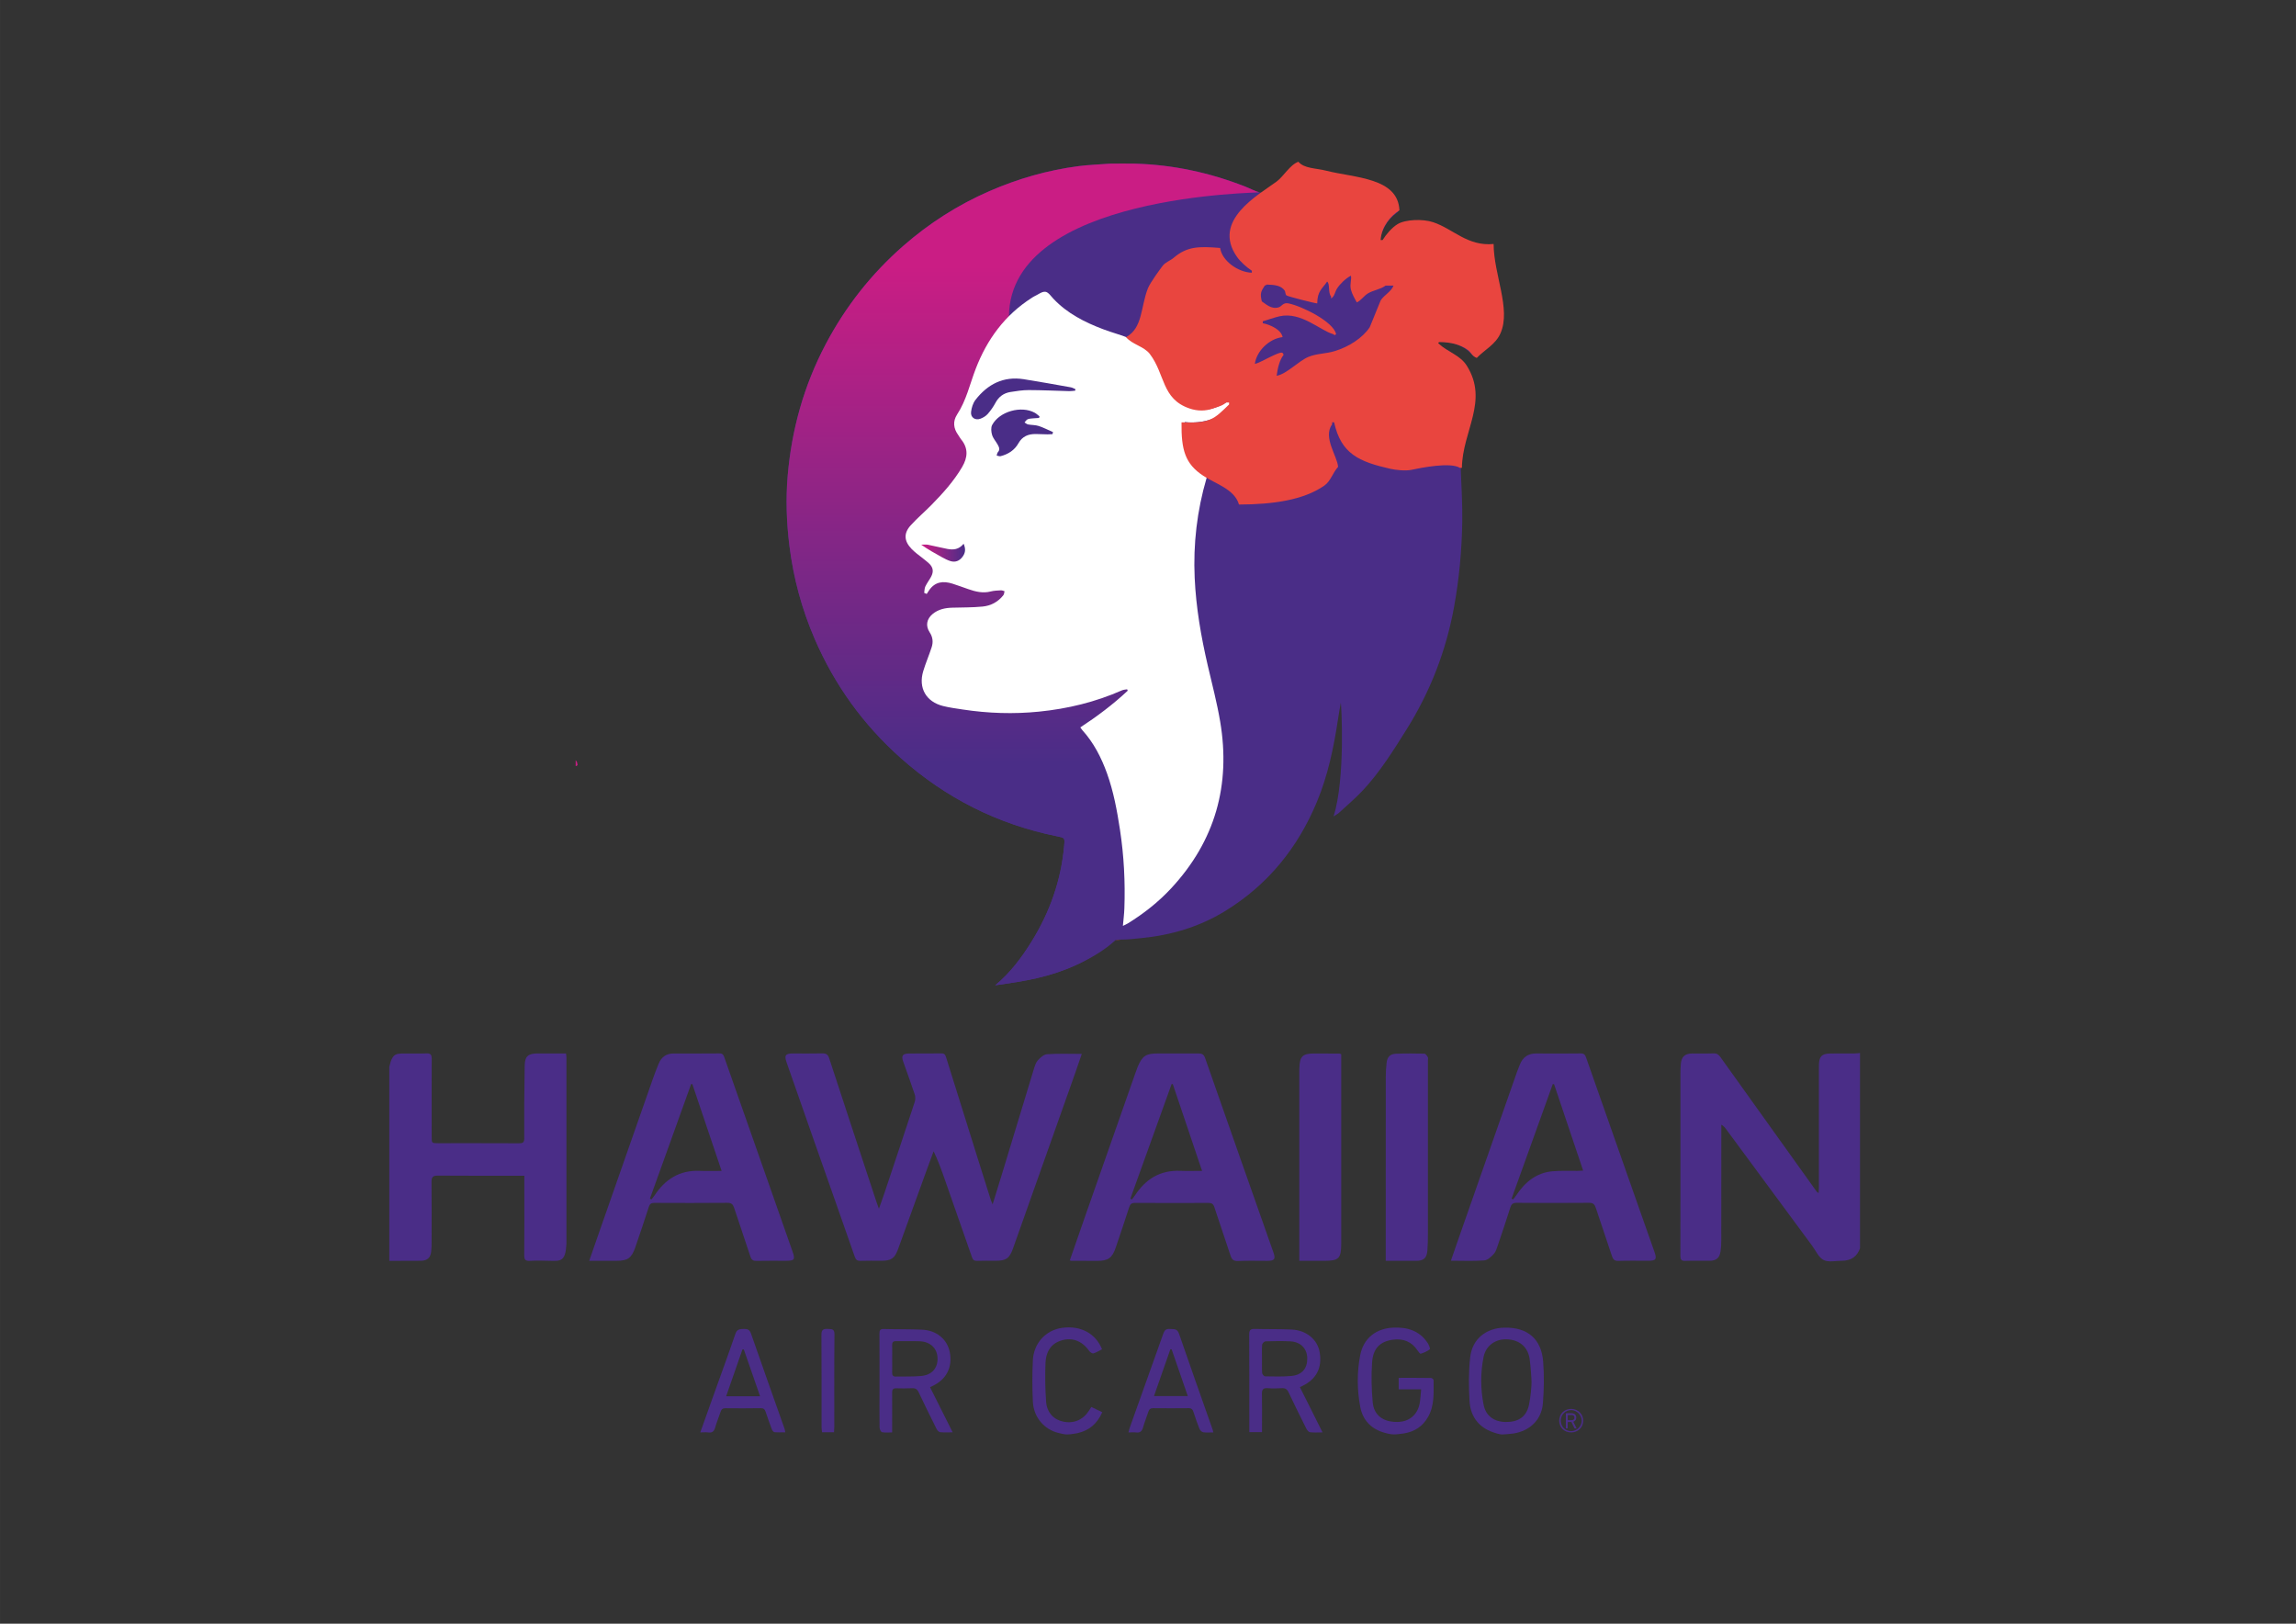 <?xml version="1.0" encoding="UTF-8"?>
<svg xmlns="http://www.w3.org/2000/svg" xmlns:xlink="http://www.w3.org/1999/xlink" id="uuid-aa9a65b6-44ff-4548-8ead-23f3ce34141c" data-name="Ebene 1" width="297mm" height="210mm" viewBox="0 0 841.89 595.28">
  <rect x="0" y="0" width="841.89" height="595.28" fill="#333333" stroke="none"/>
  <defs>
    <linearGradient id="uuid-b80ab314-f380-4252-a5a9-bfd41b50c2ce" data-name="Neues Verlaufsfeld 1" x1="375.07" y1="97.57" x2="375.07" y2="280.05" gradientUnits="userSpaceOnUse">
      <stop offset="0" stop-color="#ca1d84"></stop>
      <stop offset="1" stop-color="#4a2d87"></stop>
    </linearGradient>
    <linearGradient id="uuid-cdb35962-3bb8-4e1f-b43e-9e7f494262e3" data-name="Neues Verlaufsfeld 1" x1="337.79" y1="202.64" x2="353.87" y2="202.64" xlink:href="#uuid-b80ab314-f380-4252-a5a9-bfd41b50c2ce"></linearGradient>
  </defs>
  <path d="m416.1,59.98c14,.39,27.47,3.29,40.49,8.4,1.72.67,3.36,1.58,5.11,2.1.83.25,2.12.16,2.75-.34,3.58-2.89,7.01-5.96,10.53-8.93.38-.32,13.89,2.74,20.3,3.6,5.12.68,10,2.17,13.77,5.92,1.44,1.44,2.43,3.35,3.53,5.11.59.94.32,1.68-.65,2.39-2.68,1.97-4.44,4.67-5.48,7.82-.23.7-.26,1.46-.38,2.2.17.11.34.22.51.32.52-.47,5.43-5.63,8.27-6.61,4.18-1.44,8.18-.6,12.05,1.02,2.42,1.02,4.73,2.3,7.05,3.54,4.04,2.16,8.09,4.22,12.92,3.71.32,3.04.47,5.96.96,8.82.62,3.65,1.31,7.31,2.31,10.87,2.53,9.01-1.73,15.9-8.49,20.47-1.01.68-1.46.07-2.07-.57-3.13-3.28-7.08-4.54-11.51-4.53-.38,0-.75.19-1.63.42.86.64,1.32,1.15,1.89,1.4,7.93,3.56,11.81,9.75,12.04,18.37.14,5.3-.84,10.36-3.12,15.15-1.82,3.83-1.75,7.88-1.59,11.97.24,6.27.61,12.56.51,18.83-.16,10.42-1.13,20.78-2.99,31.05-2.93,16.14-8.75,31.11-17.47,45.02-4.84,7.72-9.66,15.45-15.88,22.15-2.76,2.97-5.89,5.6-8.88,8.36-.42.39-.97.65-1.96,1.29,4.44-13.95,2.81-41.64,2.65-41.66-.32,1.83-.67,3.66-.94,5.49-1.58,10.55-3.7,20.95-7.82,30.85-7.04,16.92-18.08,30.52-33.78,40.11-9.44,5.77-19.84,8.82-30.83,9.86-2.44.23-4.9.56-7.34.52-2.02-.04-3.43.73-4.9,2-7.44,6.41-16.31,9.92-25.72,12.11-5.05,1.17-10.2,1.9-15.38,2.63,5.49-4.53,9.63-10.07,13.3-15.98,6.7-10.79,10.85-22.46,11.97-35.15.26-2.97.28-2.91-2.7-3.51-21.67-4.39-40.73-14.01-57.23-28.69-13.72-12.2-24.23-26.76-31.52-43.61-4.75-10.98-7.84-22.42-9.3-34.31-1.04-8.47-1.35-16.95-.63-25.44,1.44-16.99,5.93-33.11,13.89-48.25,7.28-13.83,16.77-25.89,28.53-36.17,9.48-8.29,19.99-15,31.52-20.03,10.46-4.56,21.35-7.69,32.68-9.17,3.85-.5,7.74-.61,11.61-.92.7-.06,8.39-.02,9.03,0Z" fill="#4a2d87" stroke-width="0"></path>
  <path d="m410.94,344.49c-.73-.01-1.38.08-1.98.26" fill="#e9453f" stroke-width="0"></path>
  <path d="m408.95,344.75c-7.53,6.9-19.23,11.66-28.64,13.85-5.05,1.17-10.2,1.9-15.38,2.63,5.49-4.53,9.63-10.07,13.3-15.98,6.7-10.79,10.85-22.46,11.97-35.15.26-2.97.28-2.91-2.7-3.51-21.67-4.39-40.73-14.01-57.23-28.69-13.72-12.2-24.23-26.76-31.52-43.61-4.75-10.98-7.84-22.42-9.3-34.31-1.04-8.47-1.35-16.95-.63-25.44,1.44-16.99,5.93-33.11,13.89-48.25,7.28-13.83,16.77-25.89,28.53-36.17,9.48-8.29,19.99-15,31.52-20.03,10.46-4.56,21.35-7.69,32.68-9.17,3.85-.5,7.74-.61,11.61-.92.7-.06,8.39-.02,9.03,0,14,.39,27.47,3.29,40.49,8.4,1.72.67,3.36,1.58,5.11,2.1.83.25-91.24.53-91.72,45.38l50.97,90.05s-3.58,131.95-9.23,133.53-8.2,2.14-12.07,1.52c3.09,3.79,9.31,3.79,9.31,3.79Z" fill="url(#uuid-b80ab314-f380-4252-a5a9-bfd41b50c2ce)" stroke-width="0"></path>
  <path d="m338.87,217.35c.31.13.62.27.93.4.29-.45.58-.9.88-1.34,2.19-3.19,5.21-3.49,8.59-2.42,1.94.62,3.84,1.32,5.76,1.99,2.68.94,5.37,1.61,8.25.86,1.2-.31,2.48-.34,3.73-.41.43-.03.88.2,1.33.32-.13.49-.14,1.07-.42,1.44-1.94,2.49-4.61,3.9-7.66,4.19-3.68.36-7.41.3-11.11.41-2.63.08-5.11.59-7.2,2.33-2.18,1.82-2.64,4.32-1.06,6.71,1.16,1.76,1.34,3.59.72,5.48-.96,2.95-2.2,5.81-3.09,8.77-1.84,6.15,1.06,11.21,7.28,12.76,2.37.59,4.81.91,7.23,1.28,9.28,1.41,18.6,1.72,27.94.78,10.53-1.05,20.71-3.52,30.43-7.81.57-.25,1.26-.26,1.89-.38.07.17.15.35.22.52-5.35,5-11.19,9.4-17.39,13.45.31.43.5.73.73.99,4.17,4.6,6.94,9.99,9.04,15.79,2.43,6.73,3.7,13.7,4.78,20.74,1.46,9.57,1.95,19.17,1.61,28.82-.07,2.06-.34,4.12-.54,6.43.78-.39,1.32-.61,1.81-.91,5.84-3.61,11.2-7.82,15.87-12.85,16.17-17.39,21.91-37.9,17.99-61.15-1.17-6.94-2.98-13.77-4.57-20.63-2.45-10.56-4.29-21.21-4.78-32.05-.56-12.41.85-24.62,4.35-36.55.32-1.09-.04-1.55-.79-2.23-1.81-1.63-3.74-3.23-5.17-5.18-2.91-3.98-2.86-8.54-2.02-13.18,8.23,1.07,17.38-3.18,16.58-7.8-.84.4-1.65.74-2.41,1.15-3.2,1.73-6.58,2.66-10.19,1.84-6.27-1.41-9.81-5.64-11.44-11.63-1.82-6.72-6.03-11.35-12.33-14.03-3.29-1.4-6.79-2.28-10.14-3.55-6.77-2.56-13.14-5.78-18.21-11.14-.92-.98-1.9-2.47-2.98-2.59-1.23-.14-2.6.99-3.91,1.59-.38.17-.73.42-1.08.64-9.87,6.29-16.41,15.24-20.56,26.03-2.16,5.62-3.43,11.57-6.81,16.72-1.61,2.47-1.38,5.12.42,7.55.36.48.6,1.05.98,1.5,2.79,3.33,2.51,6.71.41,10.27-3.04,5.16-7.01,9.55-11.16,13.79-2.51,2.56-5.27,4.89-7.68,7.55-2.64,2.91-2.42,5.76.29,8.59.62.65,1.31,1.23,2,1.8,1.48,1.21,3.07,2.3,4.47,3.6,1.54,1.44,1.71,3.04.71,4.88-.66,1.21-1.51,2.31-2.1,3.55-.32.68-.28,1.54-.41,2.32Z" fill="#fff" stroke-width="0"></path>
  <path d="m682.04,457.6q-1.6,4.62-6.65,4.62c-2.27,0-4.9.64-6.72-.28-1.82-.92-2.86-3.41-4.21-5.24-10.56-14.3-21.11-28.6-31.67-42.9-.38-.51-.79-1-1.62-1.45,0,.79,0,1.58,0,2.38,0,13.42,0,26.83-.02,40.25,0,1.25-.09,2.52-.26,3.76-.33,2.41-1.56,3.47-3.96,3.48-2.99.02-5.99-.08-8.98.04-1.5.06-1.8-.55-1.79-1.87.04-7.01.02-14.02.02-21.02,0-15.21,0-30.43,0-45.64,0-1.26.03-2.52.15-3.77.24-2.55,1.51-3.69,4.14-3.73,2.64-.03,5.27.06,7.91-.04,1.21-.05,1.85.5,2.48,1.39,6.74,9.45,13.51,18.89,20.27,28.33,4.98,6.96,9.96,13.92,14.94,20.87.12.17.33.29.78.66.05-.9.1-1.52.1-2.14,0-14.5,0-28.99,0-43.49,0-.48,0-.96.01-1.44.09-3.07,1.05-4.07,4.13-4.13,2.99-.06,5.99,0,8.98-.03.65,0,1.3-.1,1.95-.16v71.55Z" fill="#4a2d87" stroke-width="0"></path>
  <path d="m142.75,391.09c1.23-5.5,2.79-4.78,6.95-4.86,2.22-.05,4.44.07,6.65-.04,1.51-.07,1.96.49,1.95,1.96-.04,9.52-.02,19.05-.01,28.57,0,2.38,0,2.4,2.33,2.4,9.88,0,19.77-.02,29.65.03,1.38,0,1.97-.21,1.96-1.85-.04-8.86,0-17.73.16-26.59.06-3.51,1.28-4.49,4.83-4.5,3.4,0,6.81,0,10.33,0,.07.64.15,1.09.15,1.54,0,22.46,0,44.93,0,67.39,0,.3.01.6,0,.9-.35,6.38-1.99,6.34-6.24,6.19-2.39-.08-4.8-.11-7.19.02-1.58.08-2.06-.43-2.04-2.01.07-8.45.03-16.89.03-25.34,0-1.19,0-2.38,0-3.86-.76,0-1.33,0-1.9,0-9.94,0-19.89.04-29.83-.04-1.83-.01-2.33.57-2.31,2.36.09,7.31.05,14.62.04,21.92,0,1.14-.02,2.28-.13,3.41-.24,2.44-1.44,3.51-3.88,3.53-3.83.02-7.67.03-11.5.04,0-23.73,0-47.46,0-71.19Z" fill="#4a2d87" stroke-width="0"></path>
  <path d="m550.81,525.91c-.97,0-2.93-.62-4.29-1.18-4.86-2.03-7.37-5.99-7.67-11.01-.32-5.35-.36-10.79.23-16.11.74-6.7,5.83-10.75,12.58-10.87,8.45-.16,13.55,4.12,14.19,12.52.39,5.04.3,10.17-.1,15.21-.48,6.02-4.71,10.08-10.72,11.07-.34.06-3.25.37-4.22.37Zm10.76-19.21c0-1.43-.32-5.78-.67-8.38-.59-4.41-3.65-7.06-8.19-7.3-4.3-.23-7.86,2.25-8.71,6.44-1.17,5.8-1.14,11.67-.02,17.46.8,4.16,3.83,6.35,8.12,6.41,4.66.06,7.6-1.92,8.54-6.26.62-2.89.94-6.95.94-8.37Z" fill="#4a2d87" stroke-width="0"></path>
  <path d="m511.04,525.88c-1.28,0-2.93-.46-3.94-.78-4.58-1.46-7.44-4.65-8.32-9.28-1.19-6.27-1.23-12.64-.04-18.92,1.18-6.23,5.77-9.89,12.14-10.16,5.09-.22,9.51,1.07,12.52,5.48.5.73,1.11,2.24.87,2.44-.92.78-2.14,1.26-3.32,1.64-.23.08-.84-.7-1.15-1.16-2.14-3.27-5.25-4.48-8.98-3.99-4.81.64-7.36,3.17-7.71,8.39-.33,4.81-.21,9.7.22,14.51.44,4.84,3.86,7.32,9.02,7.27,4.58-.05,7.7-2.83,8.33-7.5.19-1.4.27-2.81.41-4.45h-8.22v-4.22c4.03,0,7.97-.02,11.9.04.31,0,.89.53.89.81,0,4.53.37,9.13-1.94,13.33-1.95,3.55-4.97,5.57-8.95,6.19-.46.07-2.47.37-3.74.37Z" fill="#4a2d87" stroke-width="0"></path>
  <path d="m391.45,525.91c-1.16,0-2.6-.38-3.41-.58-5.18-1.27-9.04-5.77-9.31-11.44-.24-5.07-.27-10.17,0-15.24.34-6.29,4.76-10.97,10.63-11.82,6.75-.98,12.41,1.97,14.72,7.84-1.02.52-2.03,1.18-3.14,1.5-.41.12-1.23-.42-1.55-.88-2.72-3.9-6.69-5.26-10.96-3.59-3.61,1.42-4.93,4.53-5.07,8-.19,4.71-.12,9.46.22,14.16.29,4.02,2.8,6.61,6.3,7.34,3.84.81,7.27-.66,9.43-4.04.26-.4.52-.8.86-1.34,1.29.62,2.56,1.23,4,1.92-1.82,4.19-4.79,6.74-9.13,7.69-.58.13-2.44.45-3.6.45Z" fill="#4a2d87" stroke-width="0"></path>
  <path d="m396.66,386.39c-.85,2.48-1.6,4.73-2.39,6.96-7.61,21.47-15.23,42.93-22.84,64.4-1.27,3.58-2.52,4.47-6.36,4.47-2.28,0-4.56-.06-6.83.03-1.05.04-1.51-.38-1.82-1.28-3.38-9.71-6.78-19.41-10.18-29.11-1.14-3.25-2.32-6.5-3.9-9.77-.81,2.19-1.64,4.36-2.43,6.56-3.54,9.78-7.07,19.56-10.62,29.33-1.23,3.39-2.51,4.24-6.16,4.24-2.52,0-5.04-.06-7.55.03-1.21.04-1.75-.33-2.16-1.51-4.82-13.83-9.7-27.63-14.56-41.45-3.49-9.92-6.96-19.85-10.43-29.78-.91-2.59-.44-3.28,2.28-3.29,3.59-.01,7.19.06,10.78-.03,1.43-.04,2.1.4,2.56,1.81,5.73,17.55,11.53,35.08,17.32,52.62.22.67.48,1.33.91,2.54.77-2.17,1.39-3.85,1.95-5.54,3.75-11.22,7.51-22.45,11.2-33.69.27-.83.25-1.9-.03-2.73-1.34-4.03-2.81-8.01-4.22-12.01-.75-2.11-.24-2.91,2.05-2.95,4.01-.07,8.03.01,12.04-.04,1.11-.01,1.37.58,1.65,1.46,3.82,12.26,7.67,24.52,11.51,36.77,1.63,5.19,3.26,10.37,4.9,15.56.12.37.3.73.64,1.55,1.23-4,2.35-7.55,3.43-11.11,3.89-12.81,7.76-25.62,11.67-38.42.35-1.13.7-2.4,1.45-3.24.9-1,2.2-2.19,3.4-2.28,4.1-.28,8.23-.11,12.73-.11Z" fill="#4a2d87" stroke-width="0"></path>
  <path d="m532.01,462.2c1.23-3.54,2.37-6.86,3.53-10.17,6.92-19.73,13.84-39.46,20.76-59.19.3-.85.65-1.67.98-2.5,1.08-2.75,3.04-4.15,6.06-4.12,5.45.05,10.9.04,16.35-.02,1.25-.01,1.59.65,1.94,1.65,5.98,17.08,12,34.16,18.01,51.23,2.34,6.65,4.7,13.29,7.03,19.94.92,2.63.51,3.2-2.28,3.2-3.65,0-7.31-.07-10.96.04-1.4.04-1.95-.48-2.37-1.77-1.92-5.91-3.99-11.77-5.92-17.67-.43-1.32-.99-1.86-2.49-1.84-8.86.08-17.73.06-26.59,0-1.33,0-1.87.49-2.25,1.7-1.44,4.55-2.96,9.08-4.5,13.6-.4,1.18-.75,2.51-1.54,3.4-.93,1.05-2.27,2.31-3.52,2.41-3.97.31-7.98.11-12.24.11Zm37.84-64.69c-.16-.02-.32-.04-.48-.06-5.03,14-10.07,28-15.1,41.99.18.1.37.2.55.3.36-.46.75-.9,1.07-1.39,3.2-4.88,7.36-8.39,13.39-8.94,3.03-.27,6.1-.1,9.16-.14.62,0,1.23-.07,2.06-.12-3.61-10.73-7.13-21.18-10.65-31.64Z" fill="#4a2d87" stroke-width="0"></path>
  <path d="m216.05,462.23c1.4-4.02,2.73-7.84,4.06-11.66,6.38-18.22,12.75-36.44,19.14-54.65.71-2.03,1.47-4.04,2.3-6.03.99-2.39,2.8-3.66,5.43-3.66,5.63,0,11.26.03,16.89-.03,1.21-.01,1.46.68,1.77,1.58,4.65,13.25,9.31,26.49,13.97,39.74,3.67,10.43,7.34,20.87,10.99,31.3,1.05,3.01.74,3.41-2.52,3.41-3.53,0-7.07-.04-10.6.03-1.24.03-1.9-.27-2.32-1.57-1.93-5.97-4.02-11.89-5.97-17.85-.43-1.32-1-1.87-2.5-1.86-8.93.08-17.85.06-26.78.02-1.17,0-1.66.4-2.01,1.49-1.61,5-3.29,9.99-5.01,14.96-1.31,3.78-2.79,4.78-6.76,4.78-3.29,0-6.57,0-10.1,0Zm48.55-32.95c-3.65-10.83-7.2-21.34-10.74-31.84-.15.01-.3.03-.45.04-5.03,13.99-10.06,27.98-15.1,41.97.18.1.36.2.54.29.36-.46.77-.89,1.09-1.38,3.91-5.98,9.2-9.41,16.59-9.1,2.56.11,5.13.02,8.08.02Z" fill="#4a2d87" stroke-width="0"></path>
  <path d="m392.27,462.08c1.89-5.45,3.72-10.75,5.58-16.04,6.19-17.65,12.38-35.3,18.58-52.94.24-.68.48-1.35.75-2.01,1.67-3.99,3.04-4.88,7.37-4.87,4.97.02,9.94.03,14.92,0,1.28,0,1.95.34,2.42,1.7,8.3,23.75,16.67,47.47,25.03,71.2.88,2.5.43,3.12-2.24,3.13-3.59,0-7.19-.1-10.78.05-1.66.07-2.25-.6-2.72-2.06-1.91-5.91-4-11.77-5.91-17.68-.39-1.2-.96-1.54-2.16-1.54-8.99.04-17.97.04-26.96-.01-1.28,0-1.76.51-2.12,1.63-1.6,4.95-3.25,9.87-4.93,14.79-1.28,3.77-2.79,4.83-6.74,4.83-3.17,0-6.35-.02-9.52-.03-.12,0-.23-.05-.56-.13Zm48.5-32.81c-3.65-10.83-7.2-21.34-10.74-31.84-.15.02-.29.03-.44.05-5.04,13.99-10.07,27.98-15.11,41.97l.55.3c.36-.47.76-.91,1.07-1.4,3.9-6.01,9.21-9.39,16.59-9.1,2.56.1,5.12.02,8.08.02Z" fill="#4a2d87" stroke-width="0"></path>
  <path d="m476.42,462.23c0-.96,0-1.62,0-2.27,0-22.4,0-44.8,0-67.19,0-.36,0-.72.02-1.08.13-4.46,1.15-5.46,5.56-5.46,3.05,0,6.11.02,9.16.04.17,0,.33.12.64.24v2.62c0,21.68,0,43.36,0,65.04,0,.6,0,1.2,0,1.8-.02,5.41-.87,6.27-6.16,6.27-2.98,0-5.96,0-9.2,0Z" fill="#4a2d87" stroke-width="0"></path>
  <path d="m508.12,462.23v-2.14c0-21.8,0-43.6.01-65.39,0-1.67.12-3.35.3-5.01.23-2.18,1.28-3.29,3.45-3.37,3.47-.13,6.94-.11,10.41-.03.44.01.94.75,1.25,1.26.19.31.04.82.04,1.24,0,21.2,0,42.4,0,63.6,0,2.03-.03,4.08-.19,6.1-.21,2.7-1.37,3.74-4.01,3.75-3.7.01-7.39,0-11.27,0Z" fill="#4a2d87" stroke-width="0"></path>
  <path d="m462.74,525.04h-4.65c0-.86,0-1.61,0-2.37,0-11.14.03-22.27-.04-33.41,0-1.57.42-2.09,2-2.05,4.55.13,9.1,0,13.64.23,5.36.27,9.38,3.66,10.19,8.25,1.01,5.73-1.16,9.96-6.39,12.45-.21.1-.42.2-.85.4,2.73,5.45,5.43,10.85,8.31,16.6-1.8,0-3.23.13-4.62-.07-.52-.07-1.09-.83-1.38-1.41-2.2-4.38-4.37-8.78-6.46-13.21-.54-1.16-1.23-1.58-2.48-1.51-1.73.09-3.48.14-5.2,0-1.73-.14-2.13.59-2.09,2.17.09,3.83.03,7.66.03,11.49,0,.76,0,1.53,0,2.43Zm.01-26.86c0,1.73-.07,3.47.05,5.2.03.45.68,1.21,1.06,1.21,3.22.05,6.46.16,9.66-.14,3.94-.37,5.91-2.79,5.82-6.57-.08-3.48-2.43-5.92-6.19-6.12-3.04-.16-6.09-.09-9.14,0-.43.01-1.17.76-1.21,1.21-.14,1.72-.06,3.46-.06,5.19Z" fill="#4a2d87" stroke-width="0"></path>
  <path d="m574.86,523.68h-.69c0-.13,0-.24,0-.35,0-1.64,0-3.29,0-4.93,0-.23.06-.31.29-.3.67.02,1.34,0,2.01.03.79.04,1.38.54,1.5,1.22.15.85-.17,1.47-.94,1.84-.03.01-.06.03-.13.06.4.8.8,1.6,1.23,2.45-.27,0-.48.02-.68,0-.08-.01-.16-.12-.2-.21-.32-.65-.65-1.29-.95-1.95-.08-.17-.18-.23-.37-.22-.26.01-.51.02-.77,0-.26-.02-.31.09-.31.32.01.57,0,1.13,0,1.7,0,.11,0,.23,0,.36Zm0-3.96c0,.26-.01.51,0,.77,0,.07.1.18.16.18.48,0,.95.02,1.43-.02.58-.05.87-.41.86-.97-.01-.51-.36-.87-.91-.9-.45-.02-.9-.01-1.35,0-.06,0-.17.11-.18.18-.02.25,0,.51,0,.77Z" fill="#4a2d87" stroke-width="0"></path>
  <path d="m341.02,508.57c2.74,5.47,5.45,10.88,8.3,16.55-1.79,0-3.22.1-4.62-.06-.48-.06-1.04-.7-1.3-1.21-2.22-4.44-4.42-8.89-6.53-13.38-.54-1.16-1.23-1.58-2.47-1.52-1.91.09-3.83.09-5.75.03-1.2-.04-1.54.46-1.53,1.59.04,4.19,0,8.39,0,12.58,0,.58,0,1.17,0,2-1.35,0-2.56.15-3.69-.08-.42-.09-.91-1.09-.92-1.67-.07-4.55-.02-9.1-.02-13.66,0-6.95.03-13.9-.02-20.84,0-1.22.28-1.7,1.59-1.66,4.67.13,9.34.04,14.01.24,5.35.24,9.26,3.52,10.19,8.25,1.08,5.54-1.26,10.06-6.44,12.45-.21.1-.41.21-.81.41Zm-13.88-10.56c0,1.73.03,3.47-.01,5.2-.02.95.29,1.49,1.31,1.47,3.1-.06,6.22.06,9.3-.21,3.99-.36,6.17-2.92,6.03-6.6-.14-3.59-2.66-6-6.6-6.14-2.86-.1-5.74.01-8.6-.04-1.12-.02-1.47.43-1.44,1.49.05,1.61.01,3.23.01,4.84Z" fill="#4a2d87" stroke-width="0"></path>
  <path d="m444.91,525.15c-1.36,0-2.56.13-3.72-.06-.53-.09-1.16-.73-1.38-1.27-.81-1.99-1.51-4.03-2.16-6.08-.31-.99-.73-1.49-1.86-1.48-4.31.05-8.62.04-12.94,0-1.04-.01-1.49.44-1.79,1.35-.63,1.93-1.39,3.82-1.95,5.77-.4,1.38-1.1,1.98-2.56,1.79-.82-.11-1.66-.02-2.76-.02.18-.69.27-1.18.43-1.65,4.1-11.48,8.21-22.95,12.29-34.44.43-1.2.92-1.97,2.38-1.84,1.39.12,2.73-.26,3.41,1.7,4.06,11.81,8.26,23.57,12.4,35.35.06.16.08.34.19.89Zm-9.37-13.31c-2.02-5.84-3.97-11.49-5.93-17.15l-.46-.03c-1.98,5.67-3.97,11.34-6.01,17.17h12.39Z" fill="#4a2d87" stroke-width="0"></path>
  <path d="m287.96,525.11c-1.43,0-2.73.08-4.01-.05-.35-.04-.77-.64-.94-1.07-.81-2.12-1.56-4.26-2.28-6.42-.3-.9-.75-1.32-1.8-1.31-4.31.07-8.62.07-12.93.02-1.05-.01-1.49.43-1.79,1.33-.64,1.93-1.42,3.81-1.98,5.76-.4,1.38-1.06,2.01-2.54,1.79-.86-.12-1.75-.02-2.91-.02,1.47-4.14,2.84-8,4.23-11.87,2.9-8.1,5.86-16.17,8.66-24.31.59-1.7,1.65-1.7,3.01-1.75,1.34-.05,2.19.23,2.69,1.69,4.06,11.68,8.22,23.32,12.33,34.98.11.32.13.67.24,1.23Zm-9.26-13.22c-2.05-5.9-4.01-11.53-5.97-17.17-.16,0-.33,0-.49.01-1.97,5.66-3.94,11.33-5.98,17.16h12.43Z" fill="#4a2d87" stroke-width="0"></path>
  <path d="m305.82,525.09h-4.4c-.06-.64-.17-1.26-.17-1.89-.01-11.3.03-22.61-.05-33.91-.01-1.9.8-2.15,2.37-2.08,1.41.06,2.43-.05,2.41,2.02-.12,11.24-.05,22.49-.06,33.73,0,.64-.06,1.29-.1,2.13Z" fill="#4a2d87" stroke-width="0"></path>
  <path d="m576.08,525.15c-2.49-.01-4.33-1.81-4.35-4.25-.02-2.54,1.85-4.38,4.43-4.36,2.52.03,4.45,1.98,4.37,4.43-.08,2.41-1.97,4.19-4.44,4.18Zm-3.79-4.4c-.03,2.21,1.6,3.91,3.78,3.93,2.11.02,3.92-1.76,3.9-3.84-.02-2.03-1.72-3.79-3.73-3.87-2.12-.09-3.91,1.63-3.94,3.78Z" fill="#4a2d87" stroke-width="0"></path>
  <path d="m380.97,153.23c-.75.05-1.51.07-2.25.15-.65.07-1.34.08-1.92.34-.46.21-.76.76-1.13,1.16.43.25.84.64,1.3.73,1.29.24,2.66.16,3.88.56,1.81.59,3.52,1.49,5.27,2.25l-.2.75c-.6.03-1.21.08-1.81.07-1.43-.02-2.87-.1-4.3-.12-2.75-.03-4.94.83-6.39,3.42-1.4,2.5-3.74,3.99-6.5,4.7-.44.11-.97-.14-1.46-.22.14-.41.16-.93.43-1.22.92-.99.42-1.91-.06-2.79-.66-1.2-1.67-2.28-2.05-3.55-.35-1.14-.49-2.72.04-3.69,2.71-4.97,10.66-7.15,15.6-4.45.64.35,1.18.89,1.76,1.35-.06.19-.13.37-.19.56Z" fill="#4a2d87" stroke-width="0"></path>
  <path d="m394.26,143.22c-.72.06-1.43.2-2.15.18-4.96-.13-9.93-.38-14.89-.39-2.25,0-4.53.35-6.76.71-2.42.4-4.24,1.71-5.44,3.95-.78,1.46-1.76,2.86-2.85,4.1-.68.77-1.68,1.36-2.65,1.73-1.94.73-3.69-.45-3.45-2.49.18-1.53.7-3.24,1.63-4.43,4.46-5.73,10.24-8.72,17.67-7.56,5.77.91,11.53,1.96,17.28,2.98.58.1,1.12.44,1.68.67-.02.18-.05.35-.07.53Z" fill="#4a2d87" stroke-width="0"></path>
  <path d="m353.35,199.37c.92,2.14.51,3.54-.47,4.83-1.12,1.47-2.64,2.06-4.43,1.49-1.07-.34-2.08-.88-3.08-1.42-2.55-1.39-5.08-2.83-7.59-4.58.83,0,1.68-.13,2.47.02,2.39.46,4.76,1.1,7.15,1.54,2.11.39,4.17.27,5.93-1.89Z" fill="url(#uuid-cdb35962-3bb8-4e1f-b43e-9e7f494262e3)" stroke-width="0"></path>
  <g>
    <path d="m547.68,89.45c.03,11.21,6.43,23.79,2.54,32.69-1.83,4.19-5.79,6.02-8.72,9.08-1.71-.61-2.01-1.99-3.27-2.91-2.68-1.93-6-2.87-10.53-2.91l-.36.36.36.36c3.3,3.04,7.72,4.06,10.17,7.99,8.09,12.96-1.65,23.89-1.82,37.41h-.73c-3.47-2.19-14.32-.02-17.8.73-2.22.48-5.98.01-7.63-.36-11.62-2.64-18.14-5.49-20.7-17.07h-.73v.73c-3.5,4.82,1.99,11.76,2.18,15.62-1.94,2.11-2.7,5.25-5.09,6.9-7.56,5.22-18.56,6.86-31.24,6.9-1.62-5.64-8.63-7.6-13.08-10.53-6.65-4.38-8.12-9.41-7.99-19.61,10.61.47,11.89-1.19,17.43-6.54v-.73h-1.09c-1.26,1.2-2.88,1.53-4.72,2.18-2.85,1.01-5.78,1.01-8.72,0-10.25-3.51-8.84-12.5-14.53-19.98-2.11-2.77-6.57-3.51-8.72-6.17,6.13-3.27,5.34-10.97,7.99-17.8.89-2.29,4.92-7.66,5.45-8.35.98-1.3,2.75-1.85,4-2.91,4.97-4.23,9.22-4.27,17.07-3.63.65,4.67,6.5,8.92,11.62,9.08v-.73c-1.84-1.19-4.2-3.3-5.45-5.09-9.35-13.36,7.87-22.68,14.53-27.6,2.59-1.91,4.88-6.15,7.99-7.26,2.15,2.53,6.37,2.3,10.17,3.27,10.41,2.66,26.37,2.48,26.88,14.53-3.29,2.1-6.56,5.94-6.9,10.9h.73c1.25-2.04,3.43-4.57,5.45-5.81,2.9-1.78,9.29-1.99,13.08-.73,7.41,2.47,12.59,8.89,22.16,7.99Z" fill="#e9453f" fill-rule="evenodd" stroke-width="0"></path>
    <path d="m483.03,111.24c-.94-.04-10.58-2.49-11.26-2.91-.53-.32-.36-1.29-.73-1.82-1.25-1.77-3.5-2.11-6.54-2.18-.37.29-.1.13-.73.36-1.45,2.17-1.78,2.95-1.09,5.81,1.37.82,3.36,3.01,6.17,2.18,1.17-.35,1.59-1.87,3.63-1.45,4.98,1.02,16.54,6.76,17.43,11.26l-.36.36c-.64-.23-.35-.07-.73-.36-4.85-1.37-11.67-8.28-19.61-6.54-2.17.48-4.23,1.32-6.17,1.82v.73c2.7.52,6.77,2.35,7.26,5.09-4.89.56-9.52,5.05-10.17,9.81,1.91-.26,9.24-4.92,10.17-4,.29.37.13.1.36.73-1.42,1.71-2.21,4.95-2.54,7.63,3.6-.58,7.97-5.36,11.62-6.9,3.1-1.31,6.29-1.09,9.81-2.18,5.03-1.56,10.06-4.73,12.71-8.72,1.33-3.27,2.66-6.54,4-9.81,1.21-1.96,3.93-3.25,4.72-5.45h-2.91c-1.86,1.42-4.53,1.66-6.54,2.91-1.4.87-2.49,2.54-4,3.27-.75-1.33-1.77-3.09-2.18-4.72-.5-2.01.35-3.81,0-5.09-1.9,1-3.97,2.97-5.09,4.72-.81,1.28-.87,2.87-2.18,3.63v-.73c-1.2-1.41-.32-4.64-1.45-5.45-1.73,2.56-3.61,3.47-3.63,7.99Z" fill="#4a2d87" fill-rule="evenodd" stroke-width="0"></path>
  </g>
  <path d="m211.07,278.71c.53.57.55.71.71,1.76l-.35.35h-.35v-2.12Z" fill="#ca1d84" fill-rule="evenodd" stroke-width="0"></path>
  <line x1="495.97" y1="341.33" x2="503.39" y2="340.96" fill="#e9453f" stroke-width="0"></line>
</svg>
